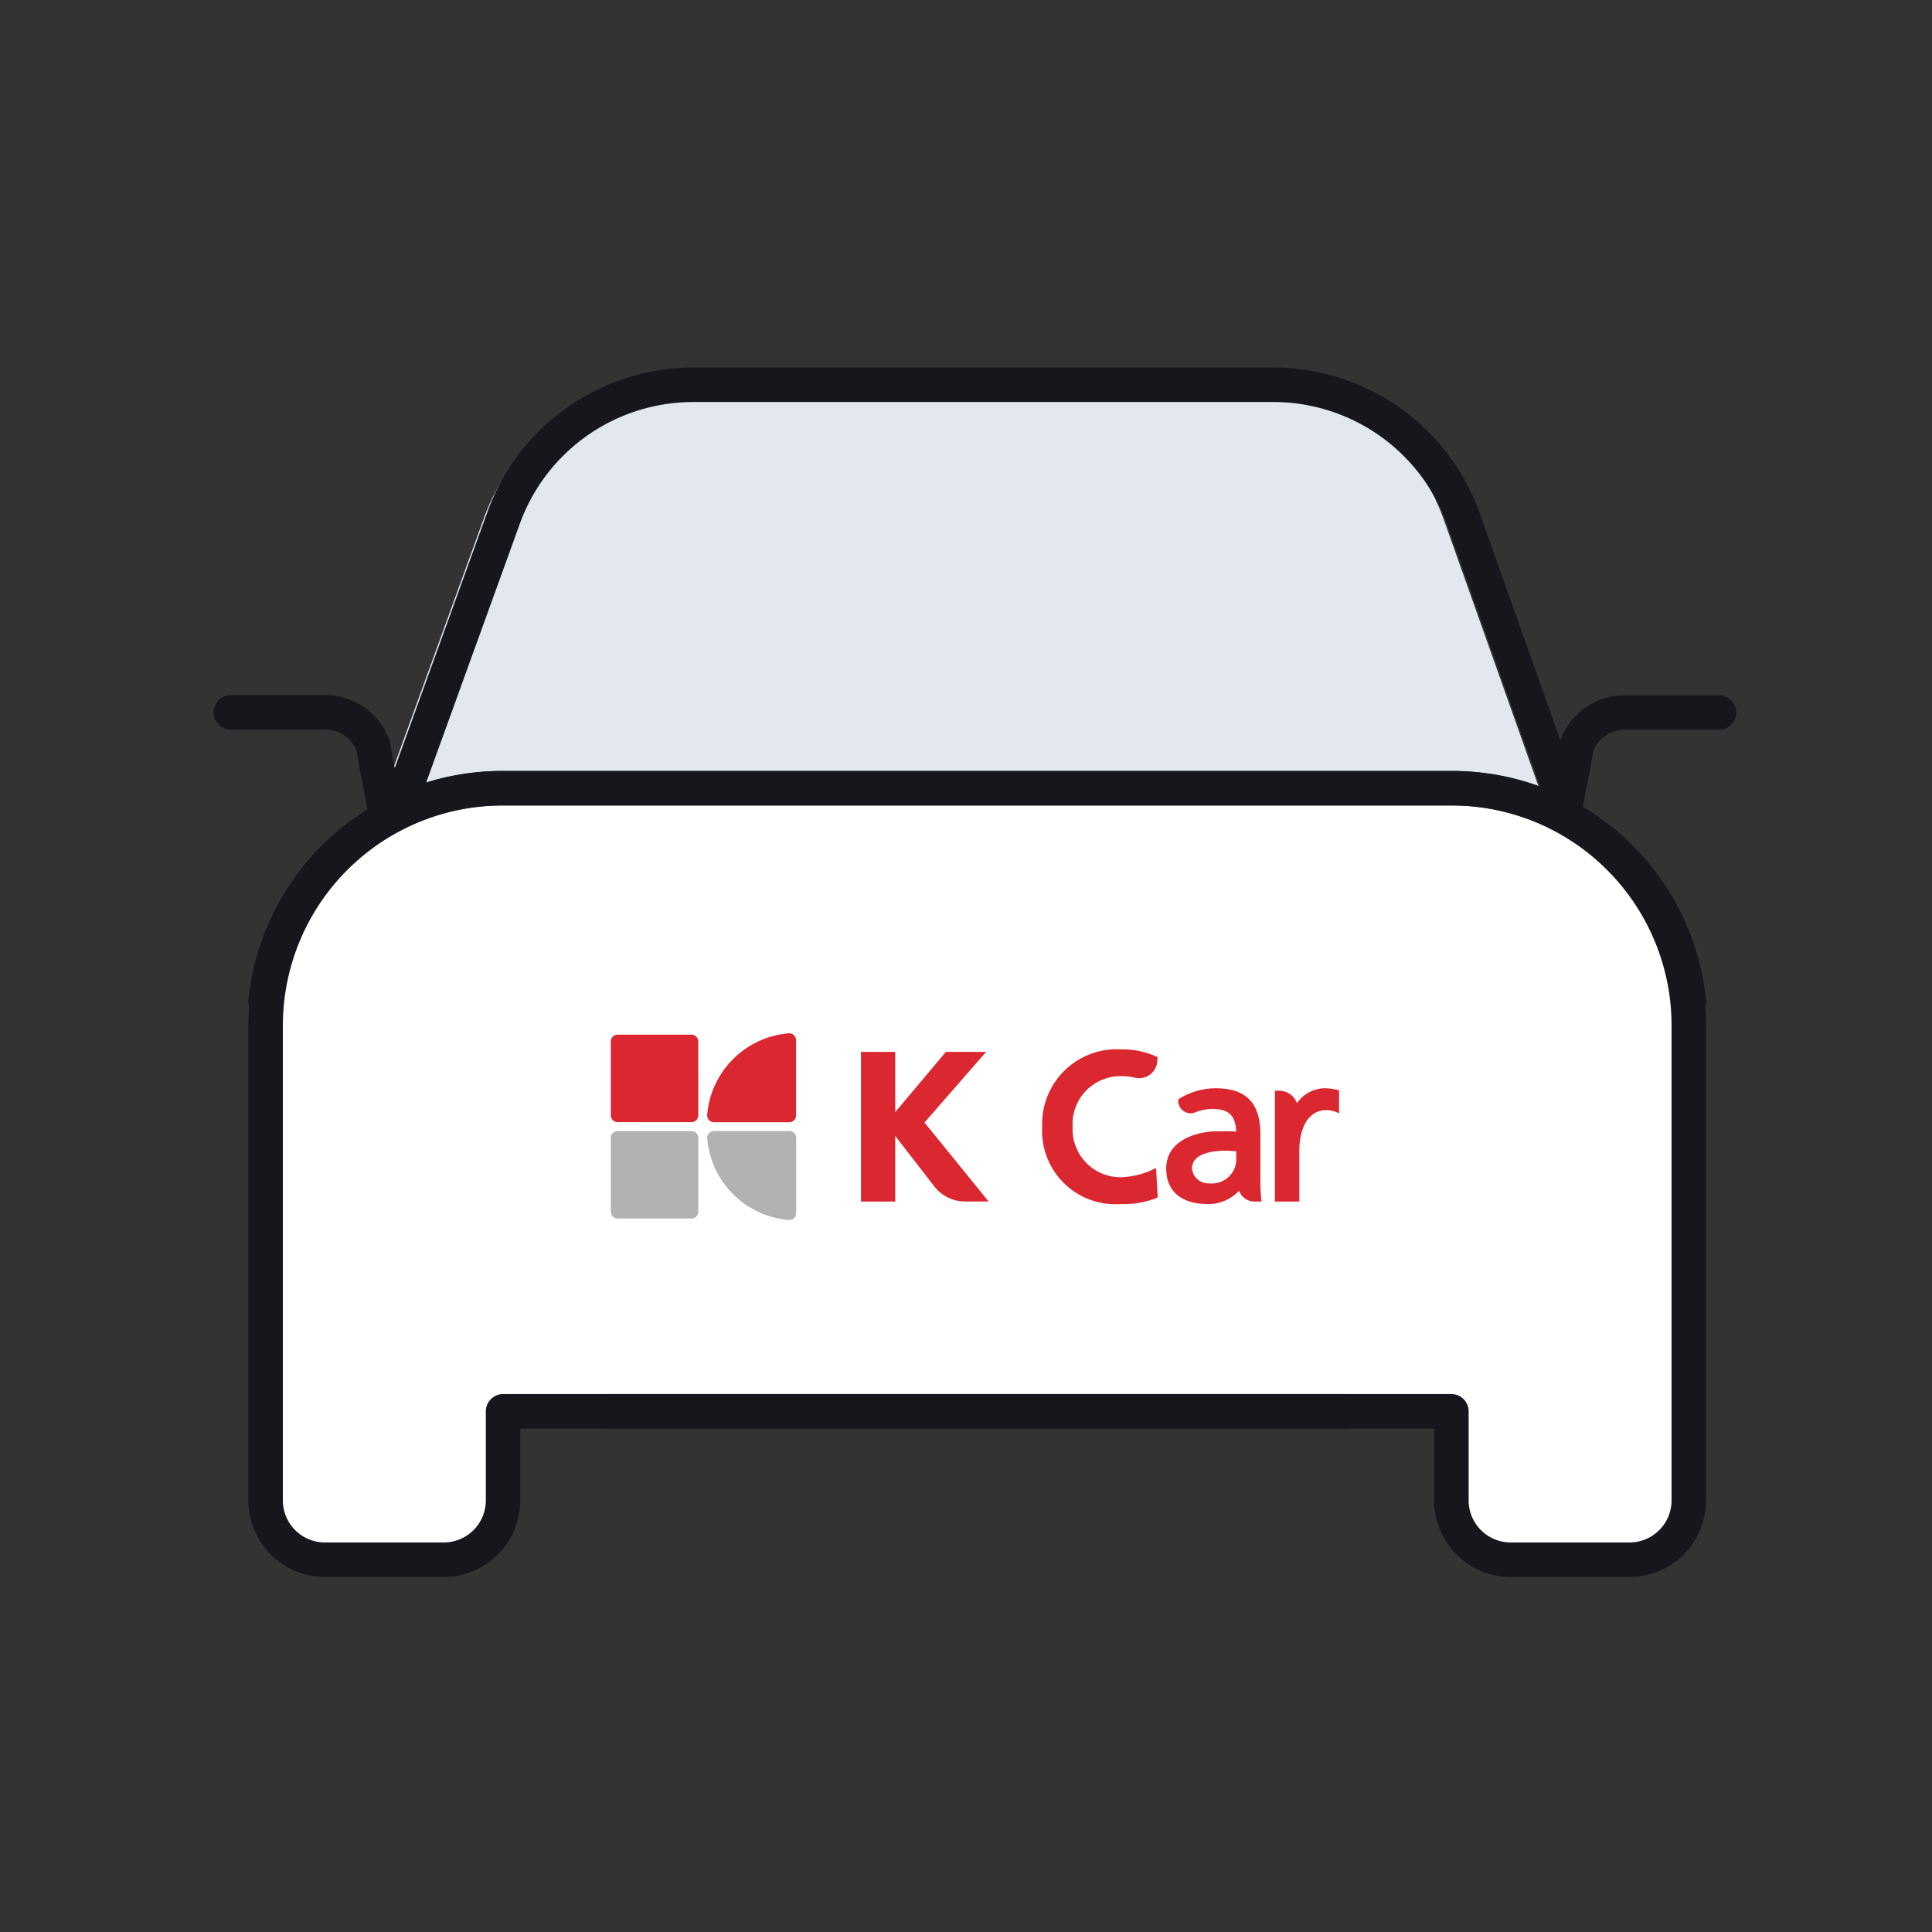 <svg xmlns="http://www.w3.org/2000/svg" width="56" height="56" viewBox="0 0 56 56">
    <rect x="0" y="0" width="56" height="56" fill="#333333" stroke="none"/>
    <defs>
        <clipPath id="nrgxt16goa">
            <path data-name="사각형 56" transform="translate(1488 589)" style="fill:none" d="M0 0h56v56H0z"/>
        </clipPath>
    </defs>
    <g data-name="마스크 그룹 1" transform="translate(-1488 -589)" style="clip-path:url(#nrgxt16goa)">
        <g data-name="그룹 1080">
            <path data-name="Clip 7" d="M34.369 0a6.882 6.882 0 0 1 6.884 6.88v13.763a1.721 1.721 0 0 1-1.722 1.719h-3.442a1.721 1.721 0 0 1-1.721-1.719v-2.582H9.94L0 6.177A6.879 6.879 0 0 1 6.845 0h27.524z" style="fill:#fff" transform="translate(1495.697 611.848)"/>
            <path data-name="Fill 1" d="M0 56h56V0H0z" transform="translate(1492 589)" style="fill:none"/>
            <path data-name="Clip 4" d="M8.52 0a5.846 5.846 0 0 0-5.5 3.881L0 12.216h33.8L30.84 3.88A5.849 5.849 0 0 0 25.337 0H8.52z" style="fill:#e2e8ee" transform="translate(1499 600.154)"/>
            <g data-name="Fill_wt">
                <path data-name="Clip 7" d="M6.884 0A6.882 6.882 0 0 0 0 6.88v13.763a1.721 1.721 0 0 0 1.722 1.719h3.441a1.721 1.721 0 0 0 1.721-1.719v-2.582h24.428l9.94-11.885A6.879 6.879 0 0 0 34.408 0H6.884z" style="fill:#fff" transform="translate(1495.697 611.848)"/>
            </g>
            <path data-name="Stroke 9" d="M41.252 6.177A6.881 6.881 0 0 0 34.406 0H6.882A6.881 6.881 0 0 0 0 6.881v13.762a1.72 1.72 0 0 0 1.721 1.719h3.441a1.72 1.72 0 0 0 1.721-1.719v-2.582h24.428" transform="translate(1495.699 611.847)" style="stroke:#16171d;stroke-linecap:round;stroke-linejoin:round;stroke-miterlimit:10;fill:none"/>
            <path data-name="Stroke 11" d="m0 12.216 3.016-8.335A5.846 5.846 0 0 1 8.52 0h16.817a5.849 5.849 0 0 1 5.506 3.881l2.96 8.336" transform="translate(1499.573 600.153)" style="stroke:#16171d;stroke-linecap:round;stroke-linejoin:round;stroke-miterlimit:10;fill:none"/>
            <path data-name="Stroke 13" d="M4.449 2.715 4.116.945A1.485 1.485 0 0 0 2.626 0H0" transform="translate(1494.691 609.648)" style="stroke:#16171d;stroke-linecap:round;stroke-linejoin:round;stroke-miterlimit:10;fill:none"/>
            <path data-name="Stroke 15" d="M0 2.715.333.945A1.485 1.485 0 0 1 1.823 0h2.626" transform="translate(1533.376 609.655)" style="stroke:#16171d;stroke-linecap:round;stroke-linejoin:round;stroke-miterlimit:10;fill:none"/>
            <path data-name="Stroke 9" d="M0 6.177A6.881 6.881 0 0 1 6.846 0H34.37a6.881 6.881 0 0 1 6.882 6.881v13.762a1.72 1.72 0 0 1-1.721 1.719h-3.44a1.72 1.72 0 0 1-1.721-1.719v-2.582H9.941" transform="translate(1495.699 611.847)" style="stroke:#16171d;stroke-linecap:round;stroke-linejoin:round;stroke-miterlimit:10;fill:none"/>
            <g>
                <path data-name="Fill 23" d="M1.841 2.048 3.628 0H2.46L.993 1.746V0H0v4.338h.993v-1.9L2.126 3.9a1.13 1.13 0 0 0 .892.437H3.7z" transform="translate(1512.956 619.489)" style="fill:#db2730"/>
                <path data-name="Fill 25" d="M1.2 3.356c-.76 0-1.2-.375-1.2-1.028 0-.854.941-1.082 1.5-1.082.192 0 .343 0 .529.008C2.009.789 1.811.6 1.34.6a1.413 1.413 0 0 0-.507.1A.349.349 0 0 1 .7.724.343.343 0 0 1 .517.669.361.361 0 0 1 .35.389V.322L.383.3A2.036 2.036 0 0 1 1.43 0c.89 0 1.3.426 1.3 1.341v1.27a5.206 5.206 0 0 0 .024.593l.011.079h-.209a.466.466 0 0 1-.442-.314 1.22 1.22 0 0 1-.914.387zm.542-1.547c-.371 0-.995.067-.995.519a.476.476 0 0 0 .5.428.705.705 0 0 0 .783-.735v-.2h-.113a1.112 1.112 0 0 0-.179-.012z" transform="translate(1521.803 620.544)" style="fill:#db2730"/>
                <path data-name="Fill 27" d="M1.788.041A1.644 1.644 0 0 0 1.413 0a.986.986 0 0 0-.774.433.546.546 0 0 0-.514-.361H0v3.211h.707V1.816c0-.718.3-1.181.766-1.181a.744.744 0 0 1 .286.049l.1.04V.055z" transform="translate(1524.955 620.544)" style="fill:#db2730"/>
                <path data-name="Fill 29" d="m3.3 3.438-.059.028-.122.057a2.348 2.348 0 0 1-.826.182A1.389 1.389 0 0 1 .882 2.241 1.388 1.388 0 0 1 2.317.776a1.584 1.584 0 0 1 .368.044.527.527 0 0 0 .65-.469l.01-.127-.086-.037A2.356 2.356 0 0 0 2.288 0 2.16 2.16 0 0 0 0 2.224a2.128 2.128 0 0 0 2.282 2.259 2.606 2.606 0 0 0 .98-.156l.086-.036z" transform="translate(1518.209 619.417)" style="fill:#db2730"/>
                <path data-name="Fill 33" d="M2.367 0A2.586 2.586 0 0 0 0 2.367a.2.2 0 0 0 .2.212h2.176a.2.2 0 0 0 .2-.2V.2a.2.2 0 0 0-.209-.2" transform="translate(1508.498 618.951)" style="fill:#db2730"/>
                <path data-name="Fill 34" d="M0 .212a2.586 2.586 0 0 0 2.367 2.366.2.2 0 0 0 .212-.2V.2a.2.2 0 0 0-.2-.2H.2a.2.2 0 0 0-.2.212" transform="translate(1508.498 621.783)" style="fill:#b1b3b2"/>
                <path data-name="Fill 35" d="M2.336 0H.2a.2.2 0 0 0-.2.2v2.136a.2.2 0 0 0 .2.2h2.136a.2.2 0 0 0 .2-.2V.2a.2.2 0 0 0-.2-.2" transform="translate(1505.705 618.99)" style="fill:#db2730"/>
                <path data-name="Fill 36" d="M2.336 0H.2a.2.2 0 0 0-.2.2v2.136a.2.2 0 0 0 .2.2h2.136a.2.2 0 0 0 .2-.2V.2a.2.2 0 0 0-.2-.2" transform="translate(1505.705 621.784)" style="fill:#b1b3b2"/>
            </g>
        </g>
    </g>
</svg>

